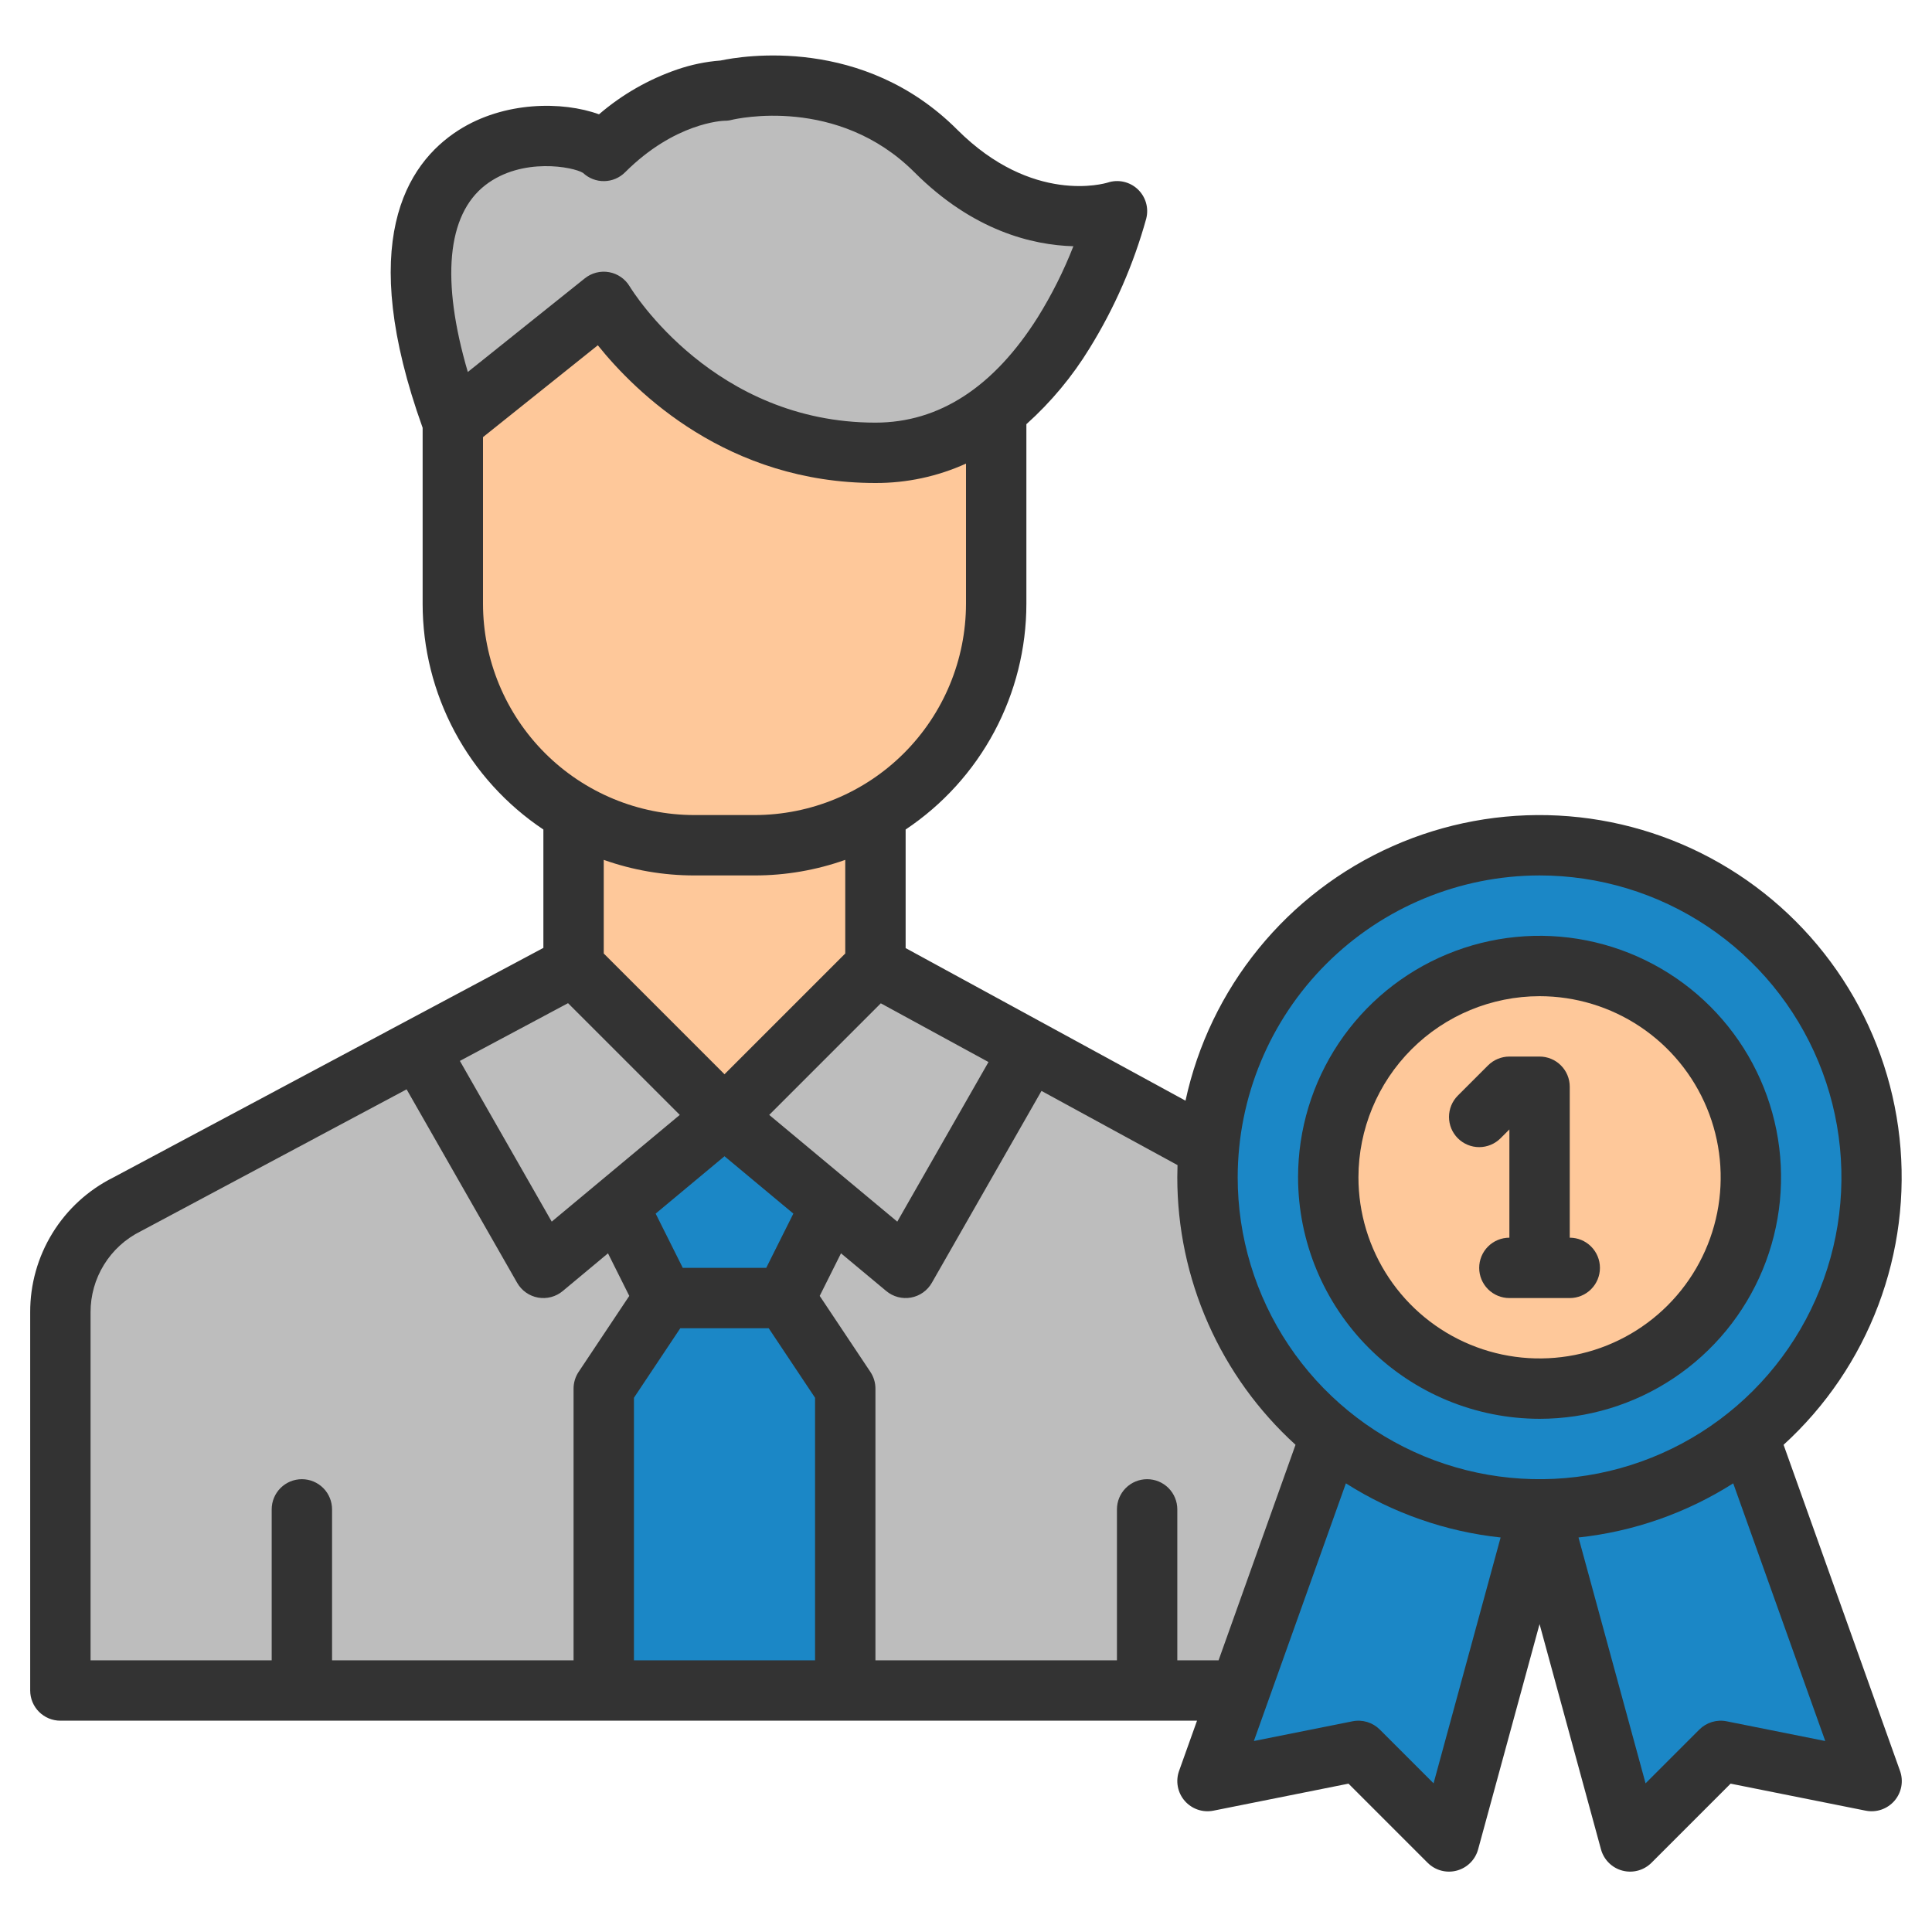 <svg width="150" height="150" viewBox="0 0 150 150" fill="none" xmlns="http://www.w3.org/2000/svg">
<path d="M107.812 101.888V131.25H4.688V101.888C4.687 100.147 5.172 98.44 6.088 96.959C7.003 95.478 8.313 94.281 9.87 93.502L32.812 82.031H79.688L102.63 93.502C104.187 94.281 105.497 95.478 106.412 96.959C107.328 98.44 107.813 100.147 107.812 101.888Z" fill="#BDBDBD"/>
<path d="M44.531 60.938H67.969V86.719H44.531V60.938Z" fill="#FEC89A"/>
<path d="M35.156 18.75H77.344V46.875C77.344 51.848 75.368 56.617 71.852 60.133C68.336 63.65 63.567 65.625 58.594 65.625H53.906C48.933 65.625 44.164 63.65 40.648 60.133C37.132 56.617 35.156 51.848 35.156 46.875V18.75Z" fill="#FEC89A"/>
<path d="M46.875 23.438C46.875 23.438 53.906 35.156 67.969 35.156C82.031 35.156 86.719 16.406 86.719 16.406C86.719 16.406 79.688 18.75 72.656 11.719C65.625 4.688 56.25 7.031 56.25 7.031C56.25 7.031 51.562 7.031 46.875 11.719C44.531 9.375 26.131 8.201 35.156 32.812L46.875 23.438Z" fill="#BDBDBD"/>
<path d="M21.094 131.25V117.188C21.094 116.566 21.341 115.97 21.78 115.53C22.22 115.091 22.816 114.844 23.438 114.844C24.059 114.844 24.655 115.091 25.095 115.53C25.534 115.97 25.781 116.566 25.781 117.188V131.25H21.094Z" fill="#BDBDBD"/>
<path d="M86.719 131.25V117.188C86.719 116.566 86.966 115.97 87.405 115.53C87.845 115.091 88.441 114.844 89.062 114.844C89.684 114.844 90.28 115.091 90.72 115.53C91.159 115.97 91.406 116.566 91.406 117.188V131.25H86.719Z" fill="#BDBDBD"/>
<path d="M46.875 91.406L51.562 100.781H60.938L65.625 91.406L56.25 86.719L46.875 91.406Z" fill="#1B87C6"/>
<path d="M44.531 75L56.25 86.719L42.188 98.438L32.812 82.031L44.531 75Z" fill="#BDBDBD"/>
<path d="M67.969 75L56.25 86.719L70.312 98.438L79.688 82.031L67.969 75Z" fill="#BDBDBD"/>
<path d="M65.625 107.813V131.25H46.875V107.813L51.562 100.781H60.938L65.625 107.813Z" fill="#1B87C6"/>
<path d="M119.531 117.188L112.5 142.969L105.469 135.938L93.75 138.281L105.469 105.469L119.531 117.188Z" fill="#1B87C6"/>
<path d="M119.531 117.188L126.562 142.969L133.594 135.938L145.312 138.281L133.594 105.469L119.531 117.188Z" fill="#1B87C6"/>
<path d="M119.531 117.188C133.77 117.188 145.312 105.645 145.312 91.406C145.312 77.168 133.77 65.625 119.531 65.625C105.293 65.625 93.75 77.168 93.75 91.406C93.75 105.645 105.293 117.188 119.531 117.188Z" fill="#1B87C6"/>
<path d="M119.531 107.812C128.592 107.812 135.938 100.467 135.938 91.406C135.938 82.345 128.592 75 119.531 75C110.47 75 103.125 82.345 103.125 91.406C103.125 100.467 110.47 107.812 119.531 107.812Z" fill="#FEC89A"/>
<path d="M138.477 112.174C141.747 109.192 144.266 105.479 145.83 101.34C147.394 97.2 147.959 92.749 147.479 88.35C146.999 83.95 145.487 79.727 143.066 76.022C140.646 72.317 137.385 69.235 133.549 67.028C129.714 64.821 125.411 63.551 120.991 63.32C116.572 63.089 112.16 63.905 108.116 65.7C104.071 67.496 100.507 70.221 97.714 73.654C94.921 77.087 92.978 81.13 92.042 85.456L70.313 73.609V64.404C73.196 62.478 75.56 59.871 77.195 56.814C78.83 53.756 79.686 50.343 79.688 46.875V32.934C81.606 31.213 83.262 29.222 84.605 27.023C86.536 23.899 88.013 20.515 88.993 16.975C89.097 16.569 89.091 16.142 88.974 15.74C88.856 15.337 88.633 14.974 88.327 14.687C88.021 14.401 87.643 14.202 87.234 14.112C86.824 14.022 86.398 14.044 86 14.176C85.764 14.248 80.154 15.902 74.314 10.062C67.024 2.772 57.648 4.336 55.941 4.699C54.795 4.786 53.666 5.02 52.579 5.394C50.353 6.159 48.292 7.34 46.507 8.875C43.673 7.845 39.131 7.856 35.604 10.108C31.478 12.745 27.676 18.898 32.813 33.214V46.875C32.814 50.343 33.67 53.756 35.305 56.814C36.94 59.871 39.304 62.478 42.188 64.404V73.594L8.792 91.421C6.848 92.392 5.215 93.886 4.076 95.735C2.936 97.585 2.336 99.716 2.344 101.888V131.25C2.344 131.872 2.591 132.468 3.03 132.907C3.47 133.347 4.066 133.594 4.688 133.594H92.936L91.543 137.493C91.403 137.884 91.37 138.304 91.446 138.712C91.522 139.119 91.705 139.5 91.977 139.813C92.248 140.127 92.597 140.363 92.989 140.498C93.381 140.633 93.802 140.661 94.209 140.58L104.697 138.482L110.841 144.626C111.132 144.916 111.493 145.125 111.889 145.232C112.286 145.339 112.703 145.34 113.1 145.234C113.497 145.129 113.859 144.921 114.15 144.632C114.442 144.342 114.652 143.982 114.76 143.586L119.531 126.095L124.301 143.586C124.409 143.982 124.62 144.342 124.911 144.632C125.202 144.921 125.564 145.129 125.961 145.234C126.358 145.34 126.775 145.339 127.172 145.232C127.568 145.125 127.93 144.916 128.22 144.626L134.364 138.482L144.852 140.58C145.259 140.661 145.68 140.633 146.072 140.498C146.464 140.363 146.814 140.127 147.085 139.813C147.356 139.5 147.539 139.119 147.615 138.712C147.691 138.304 147.658 137.884 147.518 137.493L138.477 112.174ZM119.531 67.969C124.167 67.969 128.698 69.344 132.552 71.919C136.407 74.494 139.411 78.155 141.185 82.437C142.959 86.72 143.423 91.432 142.518 95.979C141.614 100.525 139.382 104.701 136.104 107.979C132.826 111.257 128.65 113.489 124.104 114.394C119.557 115.298 114.845 114.834 110.562 113.06C106.28 111.286 102.619 108.282 100.044 104.428C97.468 100.573 96.094 96.042 96.094 91.406C96.101 85.192 98.572 79.235 102.966 74.841C107.36 70.448 113.317 67.976 119.531 67.969ZM63.281 128.906H49.219V108.522L52.817 103.125H59.683L63.281 108.522V128.906ZM44.102 77.886L52.778 86.561L42.835 94.847L35.705 82.369L44.102 77.886ZM59.489 98.438H53.011L50.905 94.224L56.25 89.77L61.596 94.224L59.489 98.438ZM59.722 86.561L68.386 77.897L76.746 82.456L69.665 94.848L59.722 86.561ZM37.685 14.37C40.529 12.172 44.541 12.961 45.271 13.428C45.715 13.844 46.303 14.072 46.912 14.062C47.521 14.053 48.102 13.807 48.532 13.376C52.402 9.507 56.12 9.379 56.25 9.375C56.439 9.377 56.627 9.355 56.809 9.307C57.142 9.227 65.032 7.41 70.999 13.376C75.546 17.923 80.155 19.028 83.337 19.118C82.586 21.038 81.66 22.884 80.571 24.635C77.149 30.061 72.909 32.813 67.969 32.813C55.464 32.813 49.147 22.663 48.882 22.227C48.709 21.941 48.478 21.695 48.202 21.506C47.927 21.317 47.615 21.189 47.286 21.13C46.958 21.071 46.62 21.084 46.297 21.166C45.973 21.248 45.671 21.399 45.41 21.607L36.321 28.88C34.233 21.776 34.693 16.681 37.685 14.37ZM37.5 46.875V33.939L46.415 26.807C49.359 30.479 56.489 37.5 67.969 37.5C70.394 37.508 72.791 36.995 75 35.994V46.875C74.995 51.225 73.265 55.395 70.189 58.471C67.114 61.546 62.944 63.276 58.594 63.281H53.906C49.557 63.276 45.386 61.546 42.311 58.471C39.235 55.395 37.505 51.225 37.5 46.875ZM53.906 67.969H58.594C60.989 67.97 63.367 67.561 65.625 66.76V74.029L56.25 83.404L46.875 74.029V66.76C49.133 67.561 51.511 67.97 53.906 67.969ZM7.031 101.888C7.027 100.581 7.389 99.299 8.076 98.188C8.763 97.076 9.747 96.179 10.918 95.599C10.937 95.59 10.955 95.58 10.973 95.57L31.569 84.576L40.153 99.6C40.323 99.897 40.556 100.154 40.836 100.351C41.115 100.549 41.435 100.683 41.772 100.744C42.109 100.804 42.455 100.791 42.787 100.703C43.118 100.616 43.426 100.457 43.689 100.238L47.204 97.308L48.857 100.614L44.924 106.513C44.668 106.898 44.531 107.35 44.531 107.813V128.906H25.781V117.188C25.781 116.566 25.534 115.97 25.095 115.53C24.655 115.091 24.059 114.844 23.438 114.844C22.816 114.844 22.22 115.091 21.78 115.53C21.341 115.97 21.094 116.566 21.094 117.188V128.906H7.031V101.888ZM91.406 128.906V117.188C91.406 116.566 91.159 115.97 90.72 115.53C90.28 115.091 89.684 114.844 89.063 114.844C88.441 114.844 87.845 115.091 87.405 115.53C86.966 115.97 86.719 116.566 86.719 117.188V128.906H67.969V107.813C67.969 107.35 67.832 106.897 67.575 106.512L63.642 100.613L65.295 97.307L68.811 100.237C69.074 100.456 69.382 100.615 69.713 100.703C70.044 100.79 70.39 100.804 70.727 100.743C71.064 100.682 71.384 100.548 71.663 100.351C71.943 100.153 72.176 99.897 72.346 99.599L80.861 84.699L91.422 90.458C91.412 90.773 91.405 91.088 91.405 91.405C91.403 95.315 92.219 99.183 93.8 102.759C95.38 106.336 97.691 109.542 100.584 112.173L94.61 128.906H91.406ZM111.302 138.457L107.126 134.282C106.853 134.009 106.517 133.808 106.148 133.696C105.779 133.584 105.388 133.565 105.009 133.641L97.35 135.173L104.495 115.166C108.122 117.472 112.233 118.911 116.507 119.37L111.302 138.457ZM134.053 133.641C133.675 133.565 133.284 133.584 132.915 133.696C132.545 133.808 132.209 134.009 131.936 134.282L127.761 138.457L122.555 119.37C126.829 118.911 130.94 117.472 134.567 115.166L141.713 135.173L134.053 133.641Z" fill="#333333"/>
<path d="M119.531 110.156C123.24 110.156 126.865 109.057 129.948 106.996C133.032 104.936 135.435 102.008 136.854 98.582C138.273 95.156 138.644 91.385 137.921 87.748C137.198 84.111 135.412 80.77 132.79 78.148C130.167 75.526 126.826 73.74 123.189 73.016C119.552 72.293 115.782 72.664 112.356 74.084C108.93 75.503 106.001 77.906 103.941 80.989C101.881 84.073 100.781 87.698 100.781 91.406C100.787 96.377 102.764 101.143 106.279 104.658C109.794 108.173 114.56 110.151 119.531 110.156ZM119.531 77.344C122.313 77.344 125.031 78.168 127.344 79.714C129.657 81.259 131.459 83.455 132.523 86.025C133.588 88.594 133.866 91.422 133.324 94.15C132.781 96.878 131.442 99.383 129.475 101.35C127.508 103.317 125.003 104.656 122.275 105.199C119.547 105.741 116.719 105.463 114.15 104.398C111.58 103.334 109.384 101.532 107.839 99.219C106.293 96.906 105.469 94.188 105.469 91.406C105.473 87.678 106.956 84.104 109.592 81.467C112.229 78.831 115.803 77.348 119.531 77.344Z" fill="#333333"/>
<path d="M116.501 88.376L117.188 87.689V96.094C116.566 96.094 115.97 96.341 115.53 96.78C115.091 97.22 114.844 97.816 114.844 98.438C114.844 99.059 115.091 99.655 115.53 100.095C115.97 100.534 116.566 100.781 117.188 100.781H121.875C122.497 100.781 123.093 100.534 123.532 100.095C123.972 99.655 124.219 99.059 124.219 98.438C124.219 97.816 123.972 97.22 123.532 96.78C123.093 96.341 122.497 96.094 121.875 96.094V84.375C121.875 83.753 121.628 83.157 121.189 82.718C120.749 82.278 120.153 82.031 119.531 82.031H117.188C116.88 82.031 116.575 82.092 116.291 82.21C116.006 82.327 115.748 82.5 115.53 82.718L113.186 85.061C112.969 85.279 112.796 85.537 112.678 85.822C112.561 86.106 112.5 86.411 112.5 86.719C112.5 87.026 112.561 87.331 112.678 87.616C112.796 87.9 112.969 88.158 113.186 88.376C113.404 88.594 113.663 88.766 113.947 88.884C114.231 89.002 114.536 89.063 114.844 89.063C115.152 89.063 115.456 89.002 115.741 88.884C116.025 88.766 116.283 88.594 116.501 88.376Z" fill="#333333"/>
</svg>
